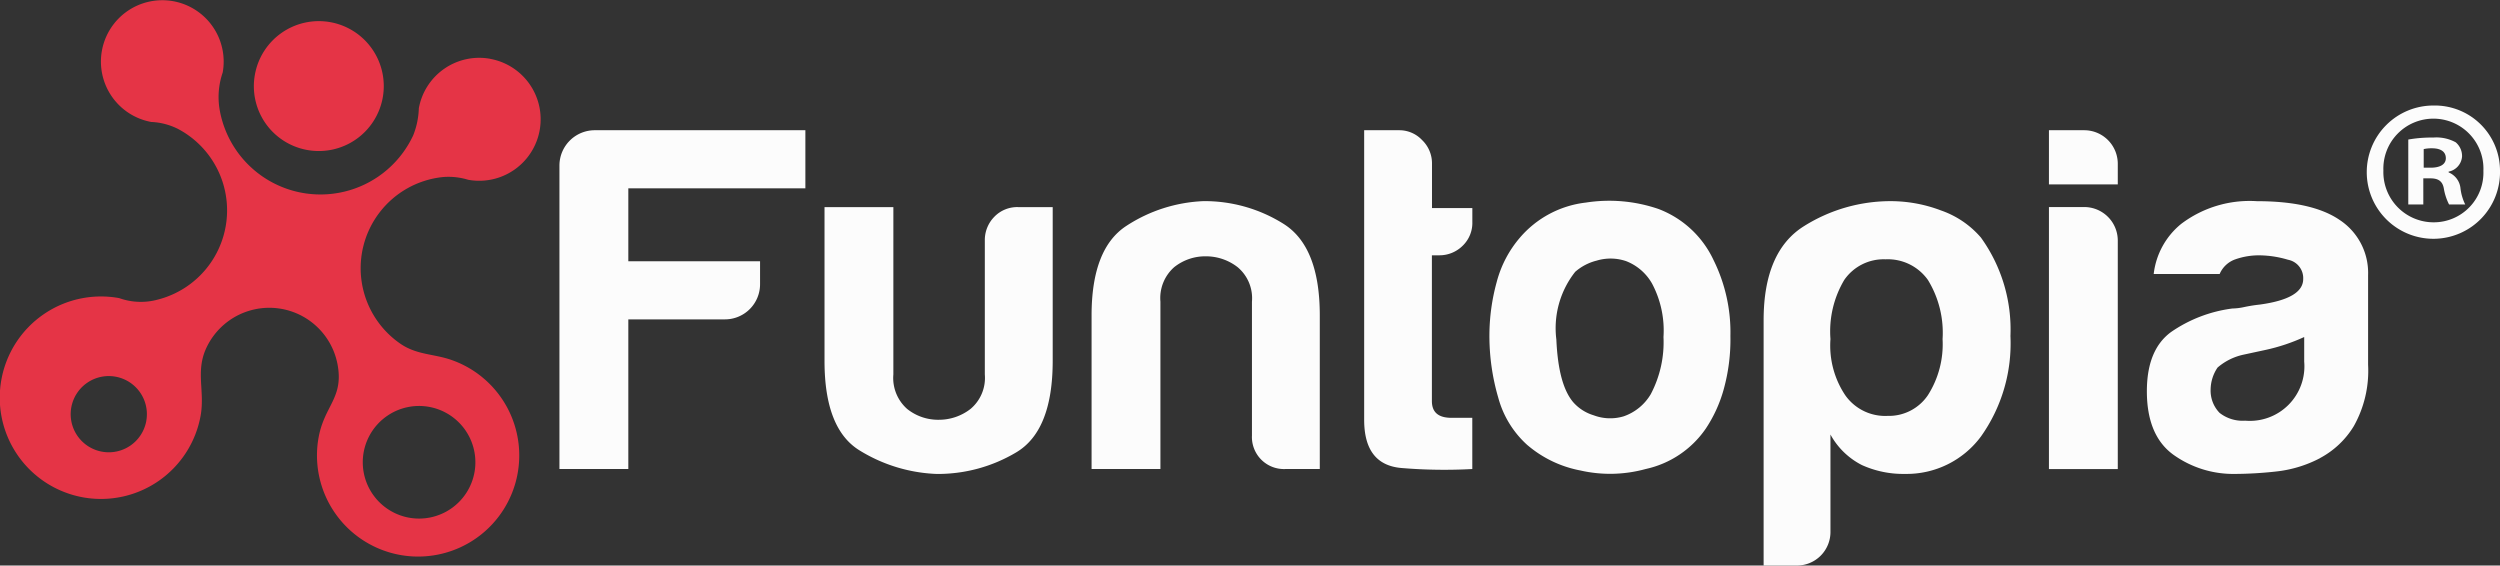 <svg xmlns="http://www.w3.org/2000/svg" width="192.469" height="43.538" viewBox="0 0 192.469 43.538">
  <rect x="0" y="0" width="192.469" height="43.538" fill="#333333" stroke="none"/>
  <g id="Group_868" data-name="Group 868" transform="translate(94 -383)">
    <path id="Path_3" data-name="Path 3" d="M107.258,37.15h-2.647a2.464,2.464,0,0,1-2.575-2.578V24.264a3.117,3.117,0,0,0-1.1-2.652,3.967,3.967,0,0,0-2.461-.838,3.834,3.834,0,0,0-2.429.838,3.175,3.175,0,0,0-1.057,2.652V37.15h-5.3V25.325q0-5.157,2.689-6.9a11.71,11.71,0,0,1,5.941-1.9,11.43,11.43,0,0,1,6.139,1.744q2.8,1.746,2.8,7.051Z" transform="translate(-99.651 381.959)" fill="#fcfcfc"/>
    <path id="Path_4" data-name="Path 4" d="M120.411,36.783A39.5,39.5,0,0,1,115,36.708c-1.949-.151-2.914-1.39-2.914-3.713V10.7h2.72a2.41,2.41,0,0,1,1.742.76,2.484,2.484,0,0,1,.76,1.818v3.413h3.106v1.062a2.44,2.44,0,0,1-.758,1.853,2.531,2.531,0,0,1-1.817.723H117.3V31.551c0,.865.5,1.29,1.51,1.29h1.6Z" transform="translate(-101.062 382.326)" fill="#fcfcfc"/>
    <path id="Path_5" data-name="Path 5" d="M125.332,35.334a7.537,7.537,0,0,1-2.275-3.683,16.941,16.941,0,0,1-.68-4.814,15.586,15.586,0,0,1,.564-4.093,8.563,8.563,0,0,1,1.785-3.408,7.861,7.861,0,0,1,5.075-2.7,11.681,11.681,0,0,1,5.6.495,7.687,7.687,0,0,1,4.238,3.944,12.512,12.512,0,0,1,1.292,5.836,14.345,14.345,0,0,1-.534,4.167,10.461,10.461,0,0,1-1.361,2.959,7.555,7.555,0,0,1-4.624,3.11,10.312,10.312,0,0,1-5.035.113,8.8,8.8,0,0,1-4.045-1.929m3.636-13.347a7,7,0,0,0-1.437,5.195c.1,2.3.522,3.9,1.286,4.812a3.4,3.4,0,0,0,1.589,1.022,3.6,3.6,0,0,0,2.313.077,3.9,3.9,0,0,0,2.082-1.706,8.575,8.575,0,0,0,.978-4.4,7.708,7.708,0,0,0-.87-4.093,3.922,3.922,0,0,0-2.006-1.746,3.7,3.7,0,0,0-2.271-.04,3.959,3.959,0,0,0-1.664.874" transform="translate(-101.711 381.96)" fill="#fcfcfc"/>
    <path id="Path_6" data-name="Path 6" d="M150.053,42a2.582,2.582,0,0,1-2.575,2.58h-2.571V25.7q0-5.3,3.1-7.243a12.524,12.524,0,0,1,6.737-1.93,10.93,10.93,0,0,1,3.825.718,7.126,7.126,0,0,1,3.07,2.089,12.106,12.106,0,0,1,2.27,7.58,12.365,12.365,0,0,1-2.27,7.731,7.113,7.113,0,0,1-5.834,2.881,7.717,7.717,0,0,1-3.332-.681,5.713,5.713,0,0,1-2.421-2.351Zm8.631-14.855a7.773,7.773,0,0,0-1.129-4.552,3.785,3.785,0,0,0-3.26-1.588,3.684,3.684,0,0,0-3.18,1.588,7.744,7.744,0,0,0-1.062,4.552,6.88,6.88,0,0,0,1.135,4.32,3.759,3.759,0,0,0,3.259,1.594,3.626,3.626,0,0,0,3.108-1.594,7.306,7.306,0,0,0,1.129-4.32" transform="translate(-103.13 381.959)" fill="#fcfcfc"/>
    <path id="Path_7" data-name="Path 7" d="M168.351,10.7h2.725a2.585,2.585,0,0,1,2.575,2.579v1.594h-5.3Zm0,5.914h2.725a2.583,2.583,0,0,1,2.575,2.578V36.784h-5.3Z" transform="translate(-104.608 382.326)" fill="#fcfcfc"/>
    <path id="Path_8" data-name="Path 8" d="M189.724,36.316a9.425,9.425,0,0,1-3.374,1.025,29.636,29.636,0,0,1-3.139.187,7.93,7.93,0,0,1-4.775-1.479q-2.038-1.477-2.039-4.889,0-3.182,1.851-4.548a10.693,10.693,0,0,1,4.732-1.819,4.548,4.548,0,0,0,.911-.112,12.153,12.153,0,0,1,1.21-.192q3.335-.458,3.332-1.971a1.437,1.437,0,0,0-1.167-1.478A7.9,7.9,0,0,0,185.1,20.7a5.479,5.479,0,0,0-1.89.307A2.047,2.047,0,0,0,182,22.139h-5.077a5.824,5.824,0,0,1,2.124-3.866,8.737,8.737,0,0,1,5.826-1.742c2.826,0,4.951.48,6.356,1.438a4.876,4.876,0,0,1,2.2,4.245v6.9a8.694,8.694,0,0,1-1.1,4.734,6.737,6.737,0,0,1-2.61,2.465m-1.209-9.325a14.476,14.476,0,0,1-2.96.989l-1.742.376a4.506,4.506,0,0,0-1.968.986,3.064,3.064,0,0,0-.534,1.667,2.461,2.461,0,0,0,.69,1.823,2.876,2.876,0,0,0,1.968.6,4.2,4.2,0,0,0,4.546-4.547Z" transform="translate(-105.115 381.958)" fill="#fcfcfc"/>
    <path id="Path_9" data-name="Path 9" d="M204.722,13.67a5.13,5.13,0,1,1-5.113-5,5.018,5.018,0,0,1,5.113,5m-8.978,0a3.869,3.869,0,0,0,3.9,3.992,3.825,3.825,0,0,0,3.8-3.962,3.853,3.853,0,1,0-7.7-.03m3.074,2.619h-1.157v-5a10.162,10.162,0,0,1,1.918-.152,3.1,3.1,0,0,1,1.734.365,1.382,1.382,0,0,1,.487,1.1,1.281,1.281,0,0,1-1.034,1.158v.06a1.478,1.478,0,0,1,.913,1.218,3.777,3.777,0,0,0,.365,1.249H200.8a4.243,4.243,0,0,1-.4-1.217c-.092-.548-.4-.793-1.035-.793h-.547Zm.03-2.833h.548c.639,0,1.156-.214,1.156-.731,0-.458-.335-.762-1.065-.762a2.688,2.688,0,0,0-.639.061Z" transform="translate(-106.253 382.454)" fill="#fcfcfc"/>
    <path id="Path_1" data-name="Path 1" d="M45.966,36.783V13.432A2.722,2.722,0,0,1,48.7,10.7H64.9v4.472H51.269V20.79H61.411v1.744a2.705,2.705,0,0,1-2.72,2.728H51.269V36.783Z" transform="translate(-96.896 382.326)" fill="#fcfcfc"/>
    <path id="Path_2" data-name="Path 2" d="M85.314,17.017v11.83q0,5.377-2.8,7.047a11.781,11.781,0,0,1-6.137,1.666,12.166,12.166,0,0,1-5.946-1.82q-2.689-1.663-2.684-6.893V17.017h5.3V29.9a3.18,3.18,0,0,0,1.061,2.655,3.806,3.806,0,0,0,2.424.834,3.961,3.961,0,0,0,2.456-.834,3.118,3.118,0,0,0,1.1-2.655V19.595a2.551,2.551,0,0,1,.718-1.819,2.451,2.451,0,0,1,1.861-.759Z" transform="translate(-98.269 381.928)" fill="#fcfcfc"/>
    <path id="Path_10" data-name="Path 10" d="M23.641,11.545a5,5,0,1,0-4.015-5.81,4.989,4.989,0,0,0,4.015,5.81M28,34.806a4.335,4.335,0,1,1,3.49,5.049A4.337,4.337,0,0,1,28,34.806M11.261,32.419A2.934,2.934,0,1,1,8.9,29a2.934,2.934,0,0,1,2.36,3.419M37.745,4.528a4.726,4.726,0,0,0-5.5,3.807,6.124,6.124,0,0,1-.428,2.074A7.877,7.877,0,0,1,16.9,8.383a5.778,5.778,0,0,1,.245-2.8,4.725,4.725,0,1,0-5.5,3.807,5.065,5.065,0,0,1,2.081.547,7.091,7.091,0,0,1-1.641,13.144,4.933,4.933,0,0,1-2.906-.129,7.794,7.794,0,1,0,6.264,9.064c.344-1.888-.4-3.412.435-5.213a5.346,5.346,0,0,1,10.112,1.27c.475,2.562-1.014,3.15-1.461,5.6a7.786,7.786,0,1,0,10.2-5.971c-1.362-.468-2.654-.379-3.906-1.241a7.055,7.055,0,0,1,3.254-12.828,5.18,5.18,0,0,1,1.968.208,4.731,4.731,0,0,0,1.694-9.31" transform="translate(-94 383)" fill="#e53446"/>
  </g>
</svg>
